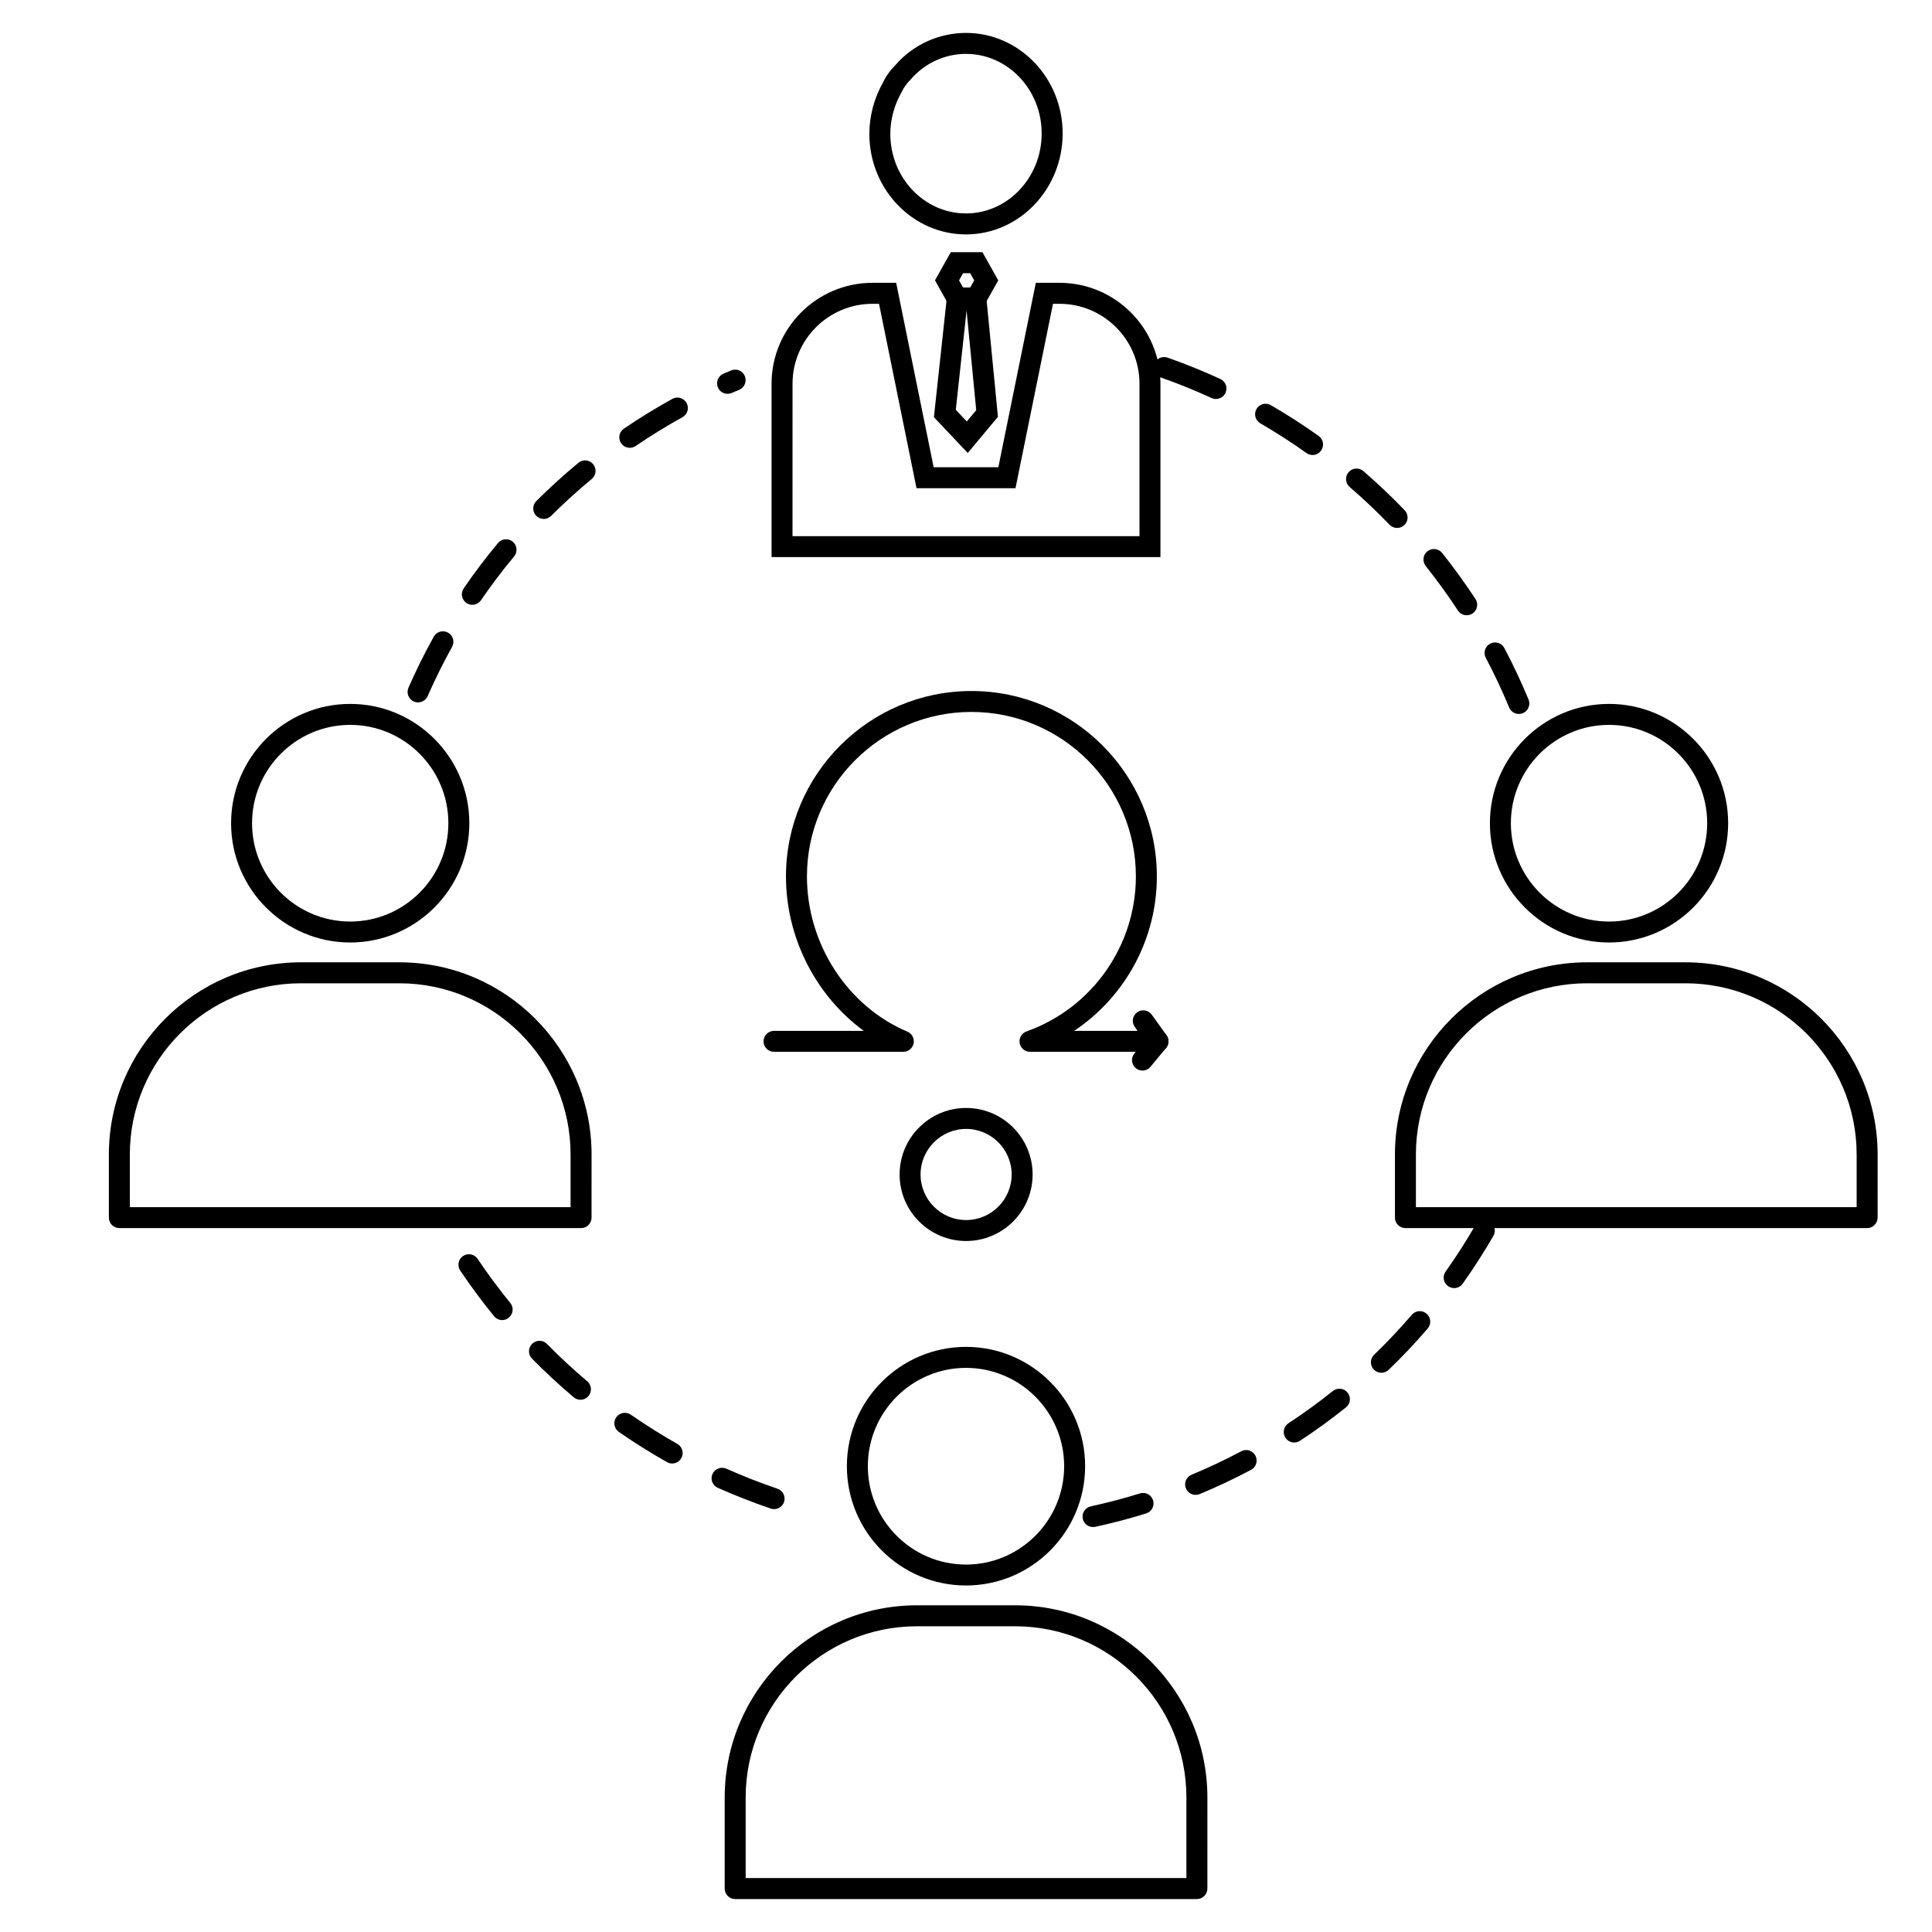 <?xml version="1.0" encoding="UTF-8"?>
<!-- Uploaded to: ICON Repo, www.svgrepo.com, Generator: ICON Repo Mixer Tools -->
<svg fill="#000000" width="800px" height="800px" version="1.1" viewBox="144 144 512 512" xmlns="http://www.w3.org/2000/svg">
 <g>
  <path d="m400.03 472.88c-9.719 0-17.625-7.906-17.625-17.625 0-9.727 7.906-17.633 17.625-17.633s17.625 7.906 17.625 17.633c0 9.719-7.902 17.625-17.625 17.625zm0-29.703c-6.652 0-12.07 5.414-12.07 12.078 0 6.66 5.414 12.07 12.07 12.07 6.652 0 12.07-5.41 12.07-12.07 0-6.664-5.418-12.078-12.07-12.078z"/>
  <path d="m450.88 422.74h-33.918c-1.355 0-2.504-0.977-2.742-2.312-0.23-1.332 0.535-2.629 1.809-3.09 17.336-6.156 28.992-22.664 28.992-41.082 0-24.035-19.551-43.586-43.586-43.586-24.035 0-43.586 19.551-43.586 43.586 0 17.871 10.699 34.406 26.621 41.141 1.223 0.52 1.902 1.816 1.645 3.113-0.266 1.297-1.398 2.231-2.727 2.231h-34.266c-1.535 0-2.777-1.246-2.777-2.777 0-1.535 1.246-2.777 2.777-2.777h23.789c-12.641-9.246-20.621-24.59-20.621-40.918 0-27.102 22.051-49.145 49.145-49.145s49.145 22.051 49.145 49.145c0 16.672-8.469 31.953-21.914 40.918h16.812l-0.75-1.043c-0.898-1.254-0.609-2.984 0.637-3.875 1.246-0.91 2.984-0.602 3.875 0.637l3.898 5.438c0.609 0.844 0.688 1.965 0.215 2.898-0.473 0.926-1.426 1.5-2.473 1.5z"/>
  <path d="m446.77 424.94 4.106-4.973"/>
  <path d="m446.77 427.71c-0.621 0-1.254-0.207-1.77-0.637-1.184-0.977-1.348-2.727-0.371-3.906l4.106-4.973c0.984-1.184 2.742-1.34 3.91-0.379 1.184 0.977 1.348 2.727 0.371 3.906l-4.106 4.973c-0.547 0.668-1.34 1.016-2.141 1.016z"/>
  <path d="m400 206.12c-14.121 0-25.613-11.949-25.613-26.645 0-4.758 1.312-9.633 3.691-13.73 0.637-1.43 1.777-3.051 3.18-4.453 4.613-5.383 11.496-8.57 18.742-8.57 14.121 0 25.613 11.949 25.613 26.645-0.004 14.75-11.492 26.754-25.613 26.754zm0-47.84c-5.625 0-10.973 2.473-14.676 6.793-1.066 1.074-1.836 2.164-2.32 3.223-2.016 3.504-3.059 7.394-3.059 11.18 0 11.625 8.996 21.086 20.055 21.086 11.062 0 20.055-9.512 20.055-21.195 0-11.633-8.996-21.086-20.055-21.086z"/>
  <path d="m451.54 291.64h-103.07v-45.938c0-14.75 12.004-26.754 26.754-26.754h6.269l9.934 48.871h17.145l9.934-48.871h6.269c14.75 0 26.754 12.004 26.754 26.754v45.938zm-97.516-5.555h91.953v-40.379c0-11.691-9.512-21.195-21.195-21.195h-1.727l-9.934 48.871h-26.234l-9.934-48.871h-1.727c-11.691 0-21.195 9.512-21.195 21.195z"/>
  <path d="m404.36 225.76h-8.395l-4.188-7.461 4.188-7.461h8.395l4.188 7.461zm-5.137-5.555h1.883l1.066-1.902-1.066-1.906h-1.883l-1.066 1.902z"/>
  <path d="m400.46 264.04-8.965-9.484 3.719-34.355h9.922l3.328 34.266zm-3.164-11.43 2.91 3.082 2.504-2.992-2.562-26.414z"/>
  <path d="m236.81 393.77c-17.41 0-31.57-14.18-31.57-31.613s14.16-31.613 31.57-31.613 31.57 14.18 31.57 31.613-14.16 31.613-31.57 31.613zm0-57.668c-14.344 0-26.012 11.691-26.012 26.059s11.668 26.059 26.012 26.059 26.012-11.691 26.012-26.059-11.668-26.059-26.012-26.059z"/>
  <path d="m297.98 469.46h-122.35c-1.535 0-2.777-1.246-2.777-2.777v-16.723c0-28.086 22.848-50.938 50.938-50.938h26.043c28.086 0 50.938 22.848 50.938 50.938l-0.004 16.723c-0.008 1.531-1.25 2.777-2.785 2.777zm-119.57-5.555h116.8v-13.945c0-25.02-20.359-45.379-45.379-45.379h-26.043c-25.02 0-45.379 20.359-45.379 45.379z"/>
  <path d="m570.41 393.77c-17.41 0-31.57-14.18-31.57-31.613s14.16-31.613 31.57-31.613 31.57 14.18 31.57 31.613c-0.004 17.434-14.16 31.613-31.57 31.613zm0-57.668c-14.344 0-26.012 11.691-26.012 26.059s11.668 26.059 26.012 26.059 26.012-11.691 26.012-26.059-11.668-26.059-26.012-26.059z"/>
  <path d="m638.8 469.46h-122.35c-1.535 0-2.777-1.246-2.777-2.777v-16.723c0-28.086 22.848-50.938 50.938-50.938h26.043c28.086 0 50.938 22.848 50.938 50.938l-0.004 16.723c-0.008 1.531-1.25 2.777-2.785 2.777zm-119.57-5.555h116.8v-13.945c0-25.02-20.359-45.379-45.379-45.379h-26.043c-25.02 0-45.379 20.359-45.379 45.379z"/>
  <path d="m400 564.17c-17.41 0-31.57-14.18-31.57-31.621 0-17.434 14.16-31.613 31.57-31.613s31.57 14.18 31.57 31.613c-0.004 17.441-14.16 31.621-31.57 31.621zm0-57.668c-14.344 0-26.012 11.684-26.012 26.059s11.668 26.066 26.012 26.066 26.012-11.691 26.012-26.066-11.668-26.059-26.012-26.059z"/>
  <path d="m461.18 647.27h-122.35c-1.535 0-2.777-1.246-2.777-2.777v-24.133c0-28.086 22.848-50.938 50.938-50.938h26.043c28.086 0 50.938 22.848 50.938 50.938l-0.004 24.133c-0.008 1.531-1.254 2.777-2.785 2.777zm-119.57-5.559h116.8v-21.352c0-25.02-20.359-45.379-45.379-45.379h-26.043c-25.02 0-45.379 20.359-45.379 45.379z"/>
  <path d="m349.14 543.93c-0.297 0-0.602-0.043-0.891-0.148-4.711-1.602-9.43-3.453-14.031-5.496-1.398-0.629-2.031-2.273-1.398-3.676 0.621-1.395 2.266-2 3.668-1.398 4.445 1.984 9 3.769 13.551 5.312 1.453 0.488 2.231 2.066 1.742 3.527-0.402 1.145-1.484 1.879-2.641 1.879zm-27.02-12.086c-0.465 0-0.934-0.117-1.363-0.363-4.336-2.453-8.625-5.141-12.758-8.008-1.258-0.875-1.57-2.617-0.695-3.867 0.875-1.254 2.609-1.57 3.867-0.703 3.992 2.769 8.141 5.379 12.328 7.75 1.332 0.754 1.809 2.453 1.051 3.785-0.52 0.902-1.461 1.406-2.43 1.406zm-24.289-16.891c-0.629 0-1.266-0.215-1.793-0.66-3.844-3.246-7.566-6.691-11.055-10.246-1.074-1.09-1.059-2.852 0.035-3.926 1.098-1.066 2.852-1.066 3.926 0.035 3.371 3.43 6.957 6.758 10.676 9.898 1.172 0.992 1.32 2.742 0.324 3.91-0.543 0.652-1.328 0.988-2.113 0.988zm-20.746-21.117c-0.801 0-1.602-0.348-2.156-1.023-3.141-3.859-6.164-7.922-8.965-12.105-0.859-1.273-0.52-2.992 0.754-3.859 1.273-0.852 2.992-0.504 3.852 0.762 2.711 4.039 5.629 7.965 8.66 11.684 0.969 1.184 0.793 2.934-0.395 3.906-0.504 0.438-1.125 0.637-1.75 0.637z"/>
  <path d="m433.66 548.68c-1.281 0-2.43-0.891-2.711-2.191-0.32-1.496 0.629-2.977 2.133-3.297 4.348-0.941 8.727-2.09 13.016-3.422 1.473-0.461 3.023 0.371 3.477 1.828 0.453 1.469-0.363 3.023-1.836 3.481-4.445 1.379-8.98 2.57-13.492 3.543-0.191 0.035-0.387 0.059-0.586 0.059zm27.184-8.523c-1.09 0-2.117-0.645-2.562-1.711-0.594-1.406 0.082-3.039 1.496-3.629 4.453-1.844 8.875-3.934 13.16-6.207 1.363-0.742 3.031-0.207 3.758 1.148 0.719 1.355 0.207 3.039-1.148 3.758-4.43 2.348-9.016 4.519-13.625 6.438-0.359 0.137-0.723 0.203-1.078 0.203zm26.141-13.875c-0.902 0-1.793-0.445-2.328-1.254-0.844-1.289-0.48-3.008 0.801-3.852 4.016-2.629 7.973-5.512 11.766-8.551 1.199-0.941 2.949-0.77 3.906 0.438 0.965 1.199 0.77 2.941-0.43 3.906-3.934 3.148-8.031 6.129-12.195 8.855-0.477 0.309-1.004 0.457-1.52 0.457zm23.094-18.484c-0.727 0-1.453-0.281-2-0.844-1.066-1.105-1.031-2.867 0.074-3.926 3.477-3.348 6.832-6.922 9.988-10.586 0.992-1.18 2.762-1.312 3.918-0.297 1.164 1 1.297 2.75 0.305 3.91-3.266 3.809-6.75 7.496-10.352 10.957-0.551 0.523-1.238 0.785-1.934 0.785zm19.285-22.441c-0.555 0-1.117-0.164-1.609-0.512-1.254-0.891-1.543-2.621-0.652-3.867 2.793-3.934 5.438-8.055 7.859-12.246 0.762-1.328 2.461-1.762 3.793-1.023 1.328 0.77 1.785 2.469 1.016 3.801-2.504 4.34-5.246 8.609-8.141 12.684-0.539 0.754-1.391 1.164-2.266 1.164z"/>
  <path d="m546.51 333.21c-1.09 0-2.125-0.645-2.57-1.711-1.852-4.477-3.934-8.906-6.188-13.164-0.719-1.355-0.199-3.039 1.156-3.758 1.348-0.711 3.039-0.191 3.758 1.156 2.332 4.414 4.488 9 6.41 13.633 0.586 1.414-0.09 3.047-1.504 3.629-0.344 0.148-0.707 0.215-1.062 0.215zm-13.82-26.16c-0.91 0-1.793-0.445-2.328-1.254-2.644-4.047-5.519-8.016-8.527-11.789-0.957-1.199-0.762-2.949 0.438-3.906 1.207-0.949 2.949-0.762 3.906 0.438 3.121 3.91 6.09 8.016 8.84 12.211 0.836 1.281 0.48 3.008-0.801 3.852-0.473 0.301-1.008 0.449-1.527 0.449zm-18.438-23.133c-0.734 0-1.461-0.289-2.008-0.852-3.348-3.488-6.906-6.852-10.566-10.008-1.164-1.008-1.289-2.758-0.289-3.918 1.008-1.172 2.762-1.289 3.918-0.289 3.785 3.266 7.469 6.758 10.941 10.371 1.066 1.105 1.031 2.867-0.082 3.926-0.531 0.512-1.219 0.77-1.914 0.77zm-22.414-19.336c-0.555 0-1.117-0.164-1.609-0.52-3.934-2.801-8.047-5.453-12.23-7.875-1.328-0.77-1.777-2.469-1.016-3.801 0.77-1.328 2.469-1.777 3.801-1.016 4.336 2.512 8.602 5.262 12.676 8.164 1.246 0.891 1.543 2.621 0.645 3.875-0.539 0.762-1.391 1.172-2.266 1.172zm-25.598-14.848c-0.395 0-0.785-0.082-1.164-0.25-4.394-2.023-8.934-3.859-13.492-5.461-1.445-0.512-2.207-2.098-1.703-3.543 0.504-1.453 2.082-2.199 3.543-1.703 4.727 1.66 9.426 3.562 13.98 5.66 1.395 0.645 2.008 2.297 1.363 3.691-0.469 1.012-1.477 1.605-2.527 1.605z"/>
  <path d="m254.79 330.14c-0.371 0-0.754-0.074-1.113-0.238-1.406-0.613-2.043-2.254-1.43-3.66 2-4.562 4.254-9.105 6.699-13.508 0.742-1.34 2.438-1.828 3.777-1.082 1.34 0.75 1.824 2.438 1.082 3.777-2.356 4.246-4.535 8.641-6.469 13.039-0.457 1.047-1.48 1.672-2.547 1.672zm14.375-25.867c-0.539 0-1.082-0.156-1.562-0.48-1.266-0.867-1.586-2.602-0.727-3.859 2.836-4.148 5.898-8.188 9.098-12.023 0.977-1.184 2.734-1.34 3.91-0.355 1.18 0.977 1.34 2.734 0.355 3.91-3.082 3.703-6.039 7.602-8.781 11.602-0.539 0.785-1.41 1.207-2.293 1.207zm18.93-22.746c-0.711 0-1.422-0.273-1.973-0.816-1.082-1.082-1.082-2.844 0.008-3.926 3.555-3.551 7.312-6.957 11.156-10.137 1.172-0.969 2.926-0.816 3.91 0.371 0.977 1.184 0.809 2.934-0.371 3.91-3.711 3.066-7.336 6.356-10.773 9.789-0.535 0.535-1.246 0.809-1.957 0.809zm22.812-18.855c-0.891 0-1.762-0.422-2.305-1.215-0.867-1.266-0.535-2.992 0.734-3.859 4.133-2.816 8.453-5.469 12.84-7.891 1.332-0.75 3.039-0.258 3.769 1.09 0.742 1.34 0.258 3.031-1.09 3.769-4.231 2.34-8.402 4.906-12.395 7.625-0.473 0.328-1.016 0.48-1.555 0.48zm25.902-14.305c-1.074 0-2.098-0.621-2.547-1.676-0.609-1.406 0.035-3.047 1.445-3.652l2.039-0.867c1.414-0.602 3.047 0.074 3.637 1.488 0.594 1.414-0.074 3.047-1.488 3.637l-1.984 0.844c-0.363 0.152-0.73 0.227-1.102 0.227z"/>
 </g>
</svg>